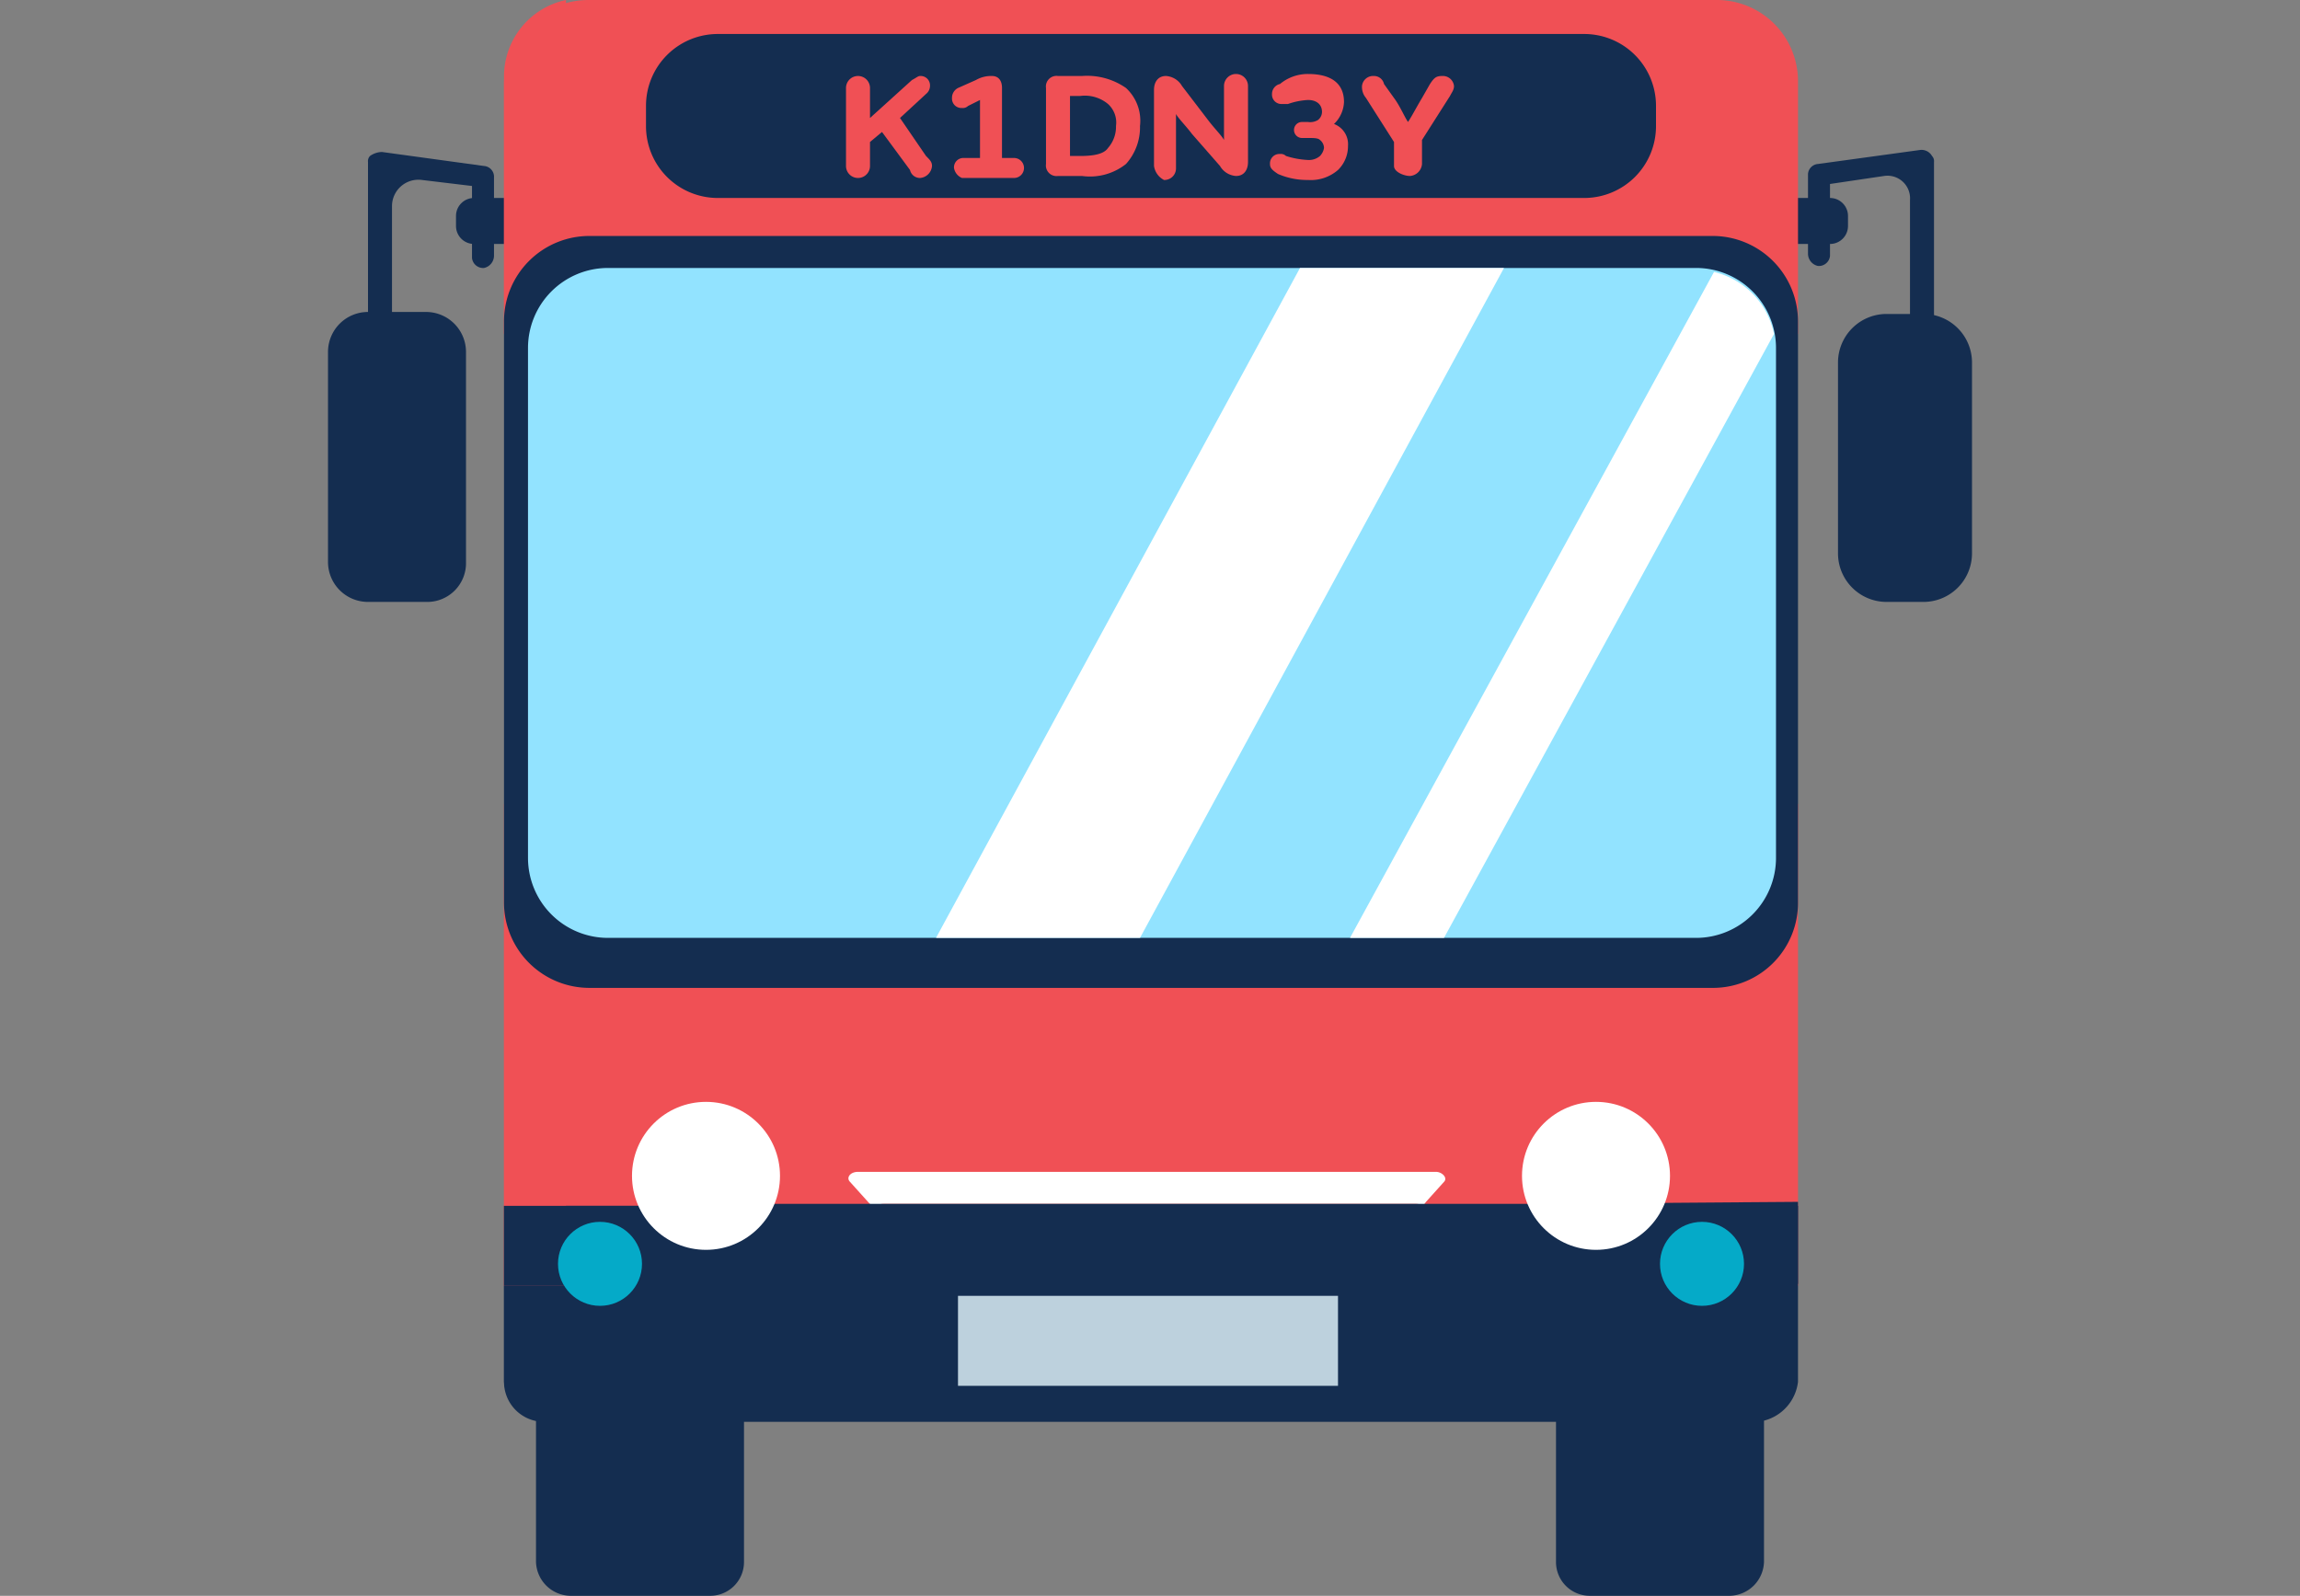 <svg xmlns="http://www.w3.org/2000/svg" width="115" height="79.8" viewBox="0 0 115 79.8"><rect x="0" y="0" width="115" height="79.8" fill="#808080" stroke="none"/><defs><style>.a{fill:#142d50;}.b{fill:#f05055;}.c{fill:#92e3ff;}.d{fill:#fff;}.e{fill:#bdd1dd;}.f{fill:#05aac8;}.g{isolation:isolate;}</style></defs><title>bus</title><path class="a" d="M25.5,12.2H23.7a.9.9,0,0,1-.9-.9v-.5a.9.9,0,0,1,.9-.9h1.8a.9.9,0,0,1,.9.9v.5A.9.9,0,0,1,25.5,12.2Z"/><path class="a" d="M18.9,18.4a.56.56,0,0,1-.5-.6V8.1a.37.37,0,0,1,.1-.3,1.07,1.07,0,0,1,.6-.2l5.1.7a.54.54,0,0,1,.5.5v4a.63.63,0,0,1-.5.6.56.56,0,0,1-.6-.5V9.3L21.1,9a1.32,1.32,0,0,0-1.5,1.3v7.5A.66.66,0,0,1,18.9,18.4Z"/><path class="a" d="M21.3,30.1H18.4a2,2,0,0,1-2-2V17.6a2,2,0,0,1,2-2h2.9a2,2,0,0,1,2,2V28.1A1.94,1.94,0,0,1,21.3,30.1Z"/><path class="a" d="M89.7,12.2h1.8a.9.9,0,0,0,.9-.9v-.5a.9.9,0,0,0-.9-.9H89.7a.9.9,0,0,0-.9.9v.5A.9.9,0,0,0,89.7,12.2Z"/><path class="a" d="M96.2,18.4a.56.56,0,0,0,.5-.6V8.1a.37.37,0,0,0-.1-.3.6.6,0,0,0-.6-.3l-5.1.7a.54.54,0,0,0-.5.5v4a.63.63,0,0,0,.5.6.56.56,0,0,0,.6-.5V9.2l2.7-.4A1.13,1.13,0,0,1,95.5,10v7.7C95.6,18.2,95.9,18.4,96.2,18.4Z"/><path class="a" d="M94.3,30.1h1.9a2.43,2.43,0,0,0,2.4-2.4V18.1a2.43,2.43,0,0,0-2.4-2.4H94.3a2.43,2.43,0,0,0-2.4,2.4v9.6A2.43,2.43,0,0,0,94.3,30.1Z"/><path class="b" d="M89.9,40.2H25.2V64.3H89.9Z"/><path class="a" d="M76.4,60.2l-1.6,3.4-1.4.3v.3H89.9V60.1l-13.5.1Z"/><path class="a" d="M35.5,79.8h-7a1.75,1.75,0,0,1-1.7-1.7V70a1.75,1.75,0,0,1,1.7-1.7h7A1.75,1.75,0,0,1,37.2,70v8.1A1.69,1.69,0,0,1,35.5,79.8Z"/><path class="a" d="M79.5,79.8h7a1.75,1.75,0,0,0,1.7-1.7V70a1.75,1.75,0,0,0-1.7-1.7h-7A1.75,1.75,0,0,0,77.8,70v8.1A1.69,1.69,0,0,0,79.5,79.8Z"/><path class="a" d="M87.4,71.1H27.7a2.28,2.28,0,0,1-2.5-2h0V60.3H89.9v8.8A2.28,2.28,0,0,1,87.4,71.1Z"/><path class="b" d="M85.8,0H29.4a4.23,4.23,0,0,0-4.2,4.2V16.7H89.9V4.1A4.06,4.06,0,0,0,85.8,0Z"/><path class="b" d="M28.3,0a3.91,3.91,0,0,0-3.1,3.9V16.7h3.1Z"/><path class="b" d="M25.2,64.3h3.1V43.9H25.2Z"/><path class="a" d="M27.2,71.1h1.1V64.3H25.2v4.8h0A2,2,0,0,0,27.2,71.1Z"/><path class="a" d="M79.2,1.7H35.9a3.59,3.59,0,0,0-3.6,3.6v1a3.59,3.59,0,0,0,3.6,3.6H79.2a3.59,3.59,0,0,0,3.6-3.6v-1A3.59,3.59,0,0,0,79.2,1.7Z"/><path class="a" d="M85.7,49.4H29.5a4.27,4.27,0,0,1-4.3-4.3v-29a4.27,4.27,0,0,1,4.3-4.3H85.6a4.27,4.27,0,0,1,4.3,4.3v29A4.25,4.25,0,0,1,85.7,49.4Z"/><path class="c" d="M84.8,46.9H30.4a4,4,0,0,1-4-4V17.4a4,4,0,0,1,4-4H84.8a4,4,0,0,1,4,4V42.9A4,4,0,0,1,84.8,46.9Z"/><path class="a" d="M25.2,64.3H41.9V64l-1.4-.3-1.6-3.4H25.2Z"/><path class="d" d="M69.3,61H45.6a2.79,2.79,0,0,1-2.2-.9l-.9-1c-.2-.2,0-.5.4-.5H71.8c.3,0,.6.3.4.5l-.9,1A2.15,2.15,0,0,1,69.3,61Z"/><path class="b" d="M68.3,62.3H46.6a2.63,2.63,0,0,1-2-.8l-.8-.9c-.2-.2,0-.4.4-.4H70.8c.3,0,.5.2.4.4l-.8.9A2.86,2.86,0,0,1,68.3,62.3Z"/><rect class="e" x="47.9" y="64.8" width="19" height="4.5"/><path class="d" d="M67.5,46.9h4.7L88.7,16.7a4,4,0,0,0-3-3.1Z"/><polygon class="d" points="57 46.9 75.2 13.4 65 13.4 46.8 46.9 57 46.9"/><polyline class="a" points="76.4 64.3 38 64.3 38 60.2 76.4 60.2"/><circle class="d" cx="79.8" cy="58.8" r="3.7"/><circle class="f" cx="85.1" cy="63.2" r="2.1"/><circle class="d" cx="35.3" cy="58.8" r="3.7"/><circle class="f" cx="30" cy="63.2" r="2.1"/><g class="g"><path class="b" d="M46.6,8.3a.65.65,0,0,1-.6.6.51.51,0,0,1-.5-.4L44.1,6.6l-.6.5V8.3a.6.6,0,0,1-1.2,0V4.4a.6.6,0,0,1,1.2,0V5.9L45.6,4c.2-.1.3-.2.4-.2a.47.47,0,0,1,.5.5.52.52,0,0,1-.2.4L45,5.9l1.3,1.9C46.5,8,46.6,8.1,46.6,8.3Z"/><path class="b" d="M47.7,8.4a.47.47,0,0,1,.5-.5H49V5h0l-.6.3a.37.37,0,0,1-.3.1.47.47,0,0,1-.5-.5.55.55,0,0,1,.3-.5l.9-.4a1.51,1.51,0,0,1,.8-.2c.3,0,.5.2.5.6V7.9h.6a.5.5,0,0,1,0,1H48.1A.66.66,0,0,1,47.7,8.4Z"/><path class="b" d="M52.3,8.2V4.4a.53.53,0,0,1,.6-.6h1.2a3.4,3.4,0,0,1,2.2.6A2.23,2.23,0,0,1,57,6.3a2.74,2.74,0,0,1-.7,1.9,2.9,2.9,0,0,1-2.2.6H52.9A.53.53,0,0,1,52.3,8.2ZM54,7.8c.7,0,1.2-.1,1.4-.4a1.6,1.6,0,0,0,.4-1.1,1.25,1.25,0,0,0-.4-1.1A1.81,1.81,0,0,0,54,4.8h-.5v3Z"/><path class="b" d="M57.7,8.3V4.5c0-.4.2-.7.6-.7a1,1,0,0,1,.8.5L60.4,6c.3.4.7.8.8,1V4.3a.6.6,0,0,1,1.2,0V8.1c0,.4-.2.7-.6.7a1,1,0,0,1-.8-.5L59.6,6.7c-.3-.4-.7-.8-.8-1h0V8.4a.58.58,0,0,1-.6.6A.94.94,0,0,1,57.7,8.3Z"/><path class="b" d="M67.4,7.3a1.66,1.66,0,0,1-.5,1.2,2.07,2.07,0,0,1-1.5.5,3.65,3.65,0,0,1-1.5-.3c-.3-.2-.4-.3-.4-.5a.47.47,0,0,1,.5-.5.37.37,0,0,1,.3.1,4.25,4.25,0,0,0,1.1.2.85.85,0,0,0,.6-.2.76.76,0,0,0,.2-.4A.52.52,0,0,0,66,7c-.1-.1-.3-.1-.6-.1h-.3a.4.4,0,0,1,0-.8h.3a.75.75,0,0,0,.5-.1.52.52,0,0,0,.2-.4c0-.4-.3-.6-.7-.6a3.55,3.55,0,0,0-1,.2h-.3a.47.47,0,0,1-.5-.5.51.51,0,0,1,.4-.5,2.17,2.17,0,0,1,1.4-.5c1.2,0,1.8.5,1.8,1.4a1.61,1.61,0,0,1-.5,1.1A1.08,1.08,0,0,1,67.4,7.3Z"/><path class="b" d="M69.7,8.3V7.1L68.3,4.9a.85.85,0,0,1-.2-.6.56.56,0,0,1,.6-.5.51.51,0,0,1,.5.4l.5.7c.3.4.5.9.7,1.2.2-.3.4-.7.7-1.2l.4-.7c.2-.3.3-.4.6-.4a.56.56,0,0,1,.6.5c0,.2-.1.3-.2.5L71.1,7V8.2a.65.65,0,0,1-.6.6C70.2,8.8,69.7,8.6,69.7,8.3Z"/></g></svg>